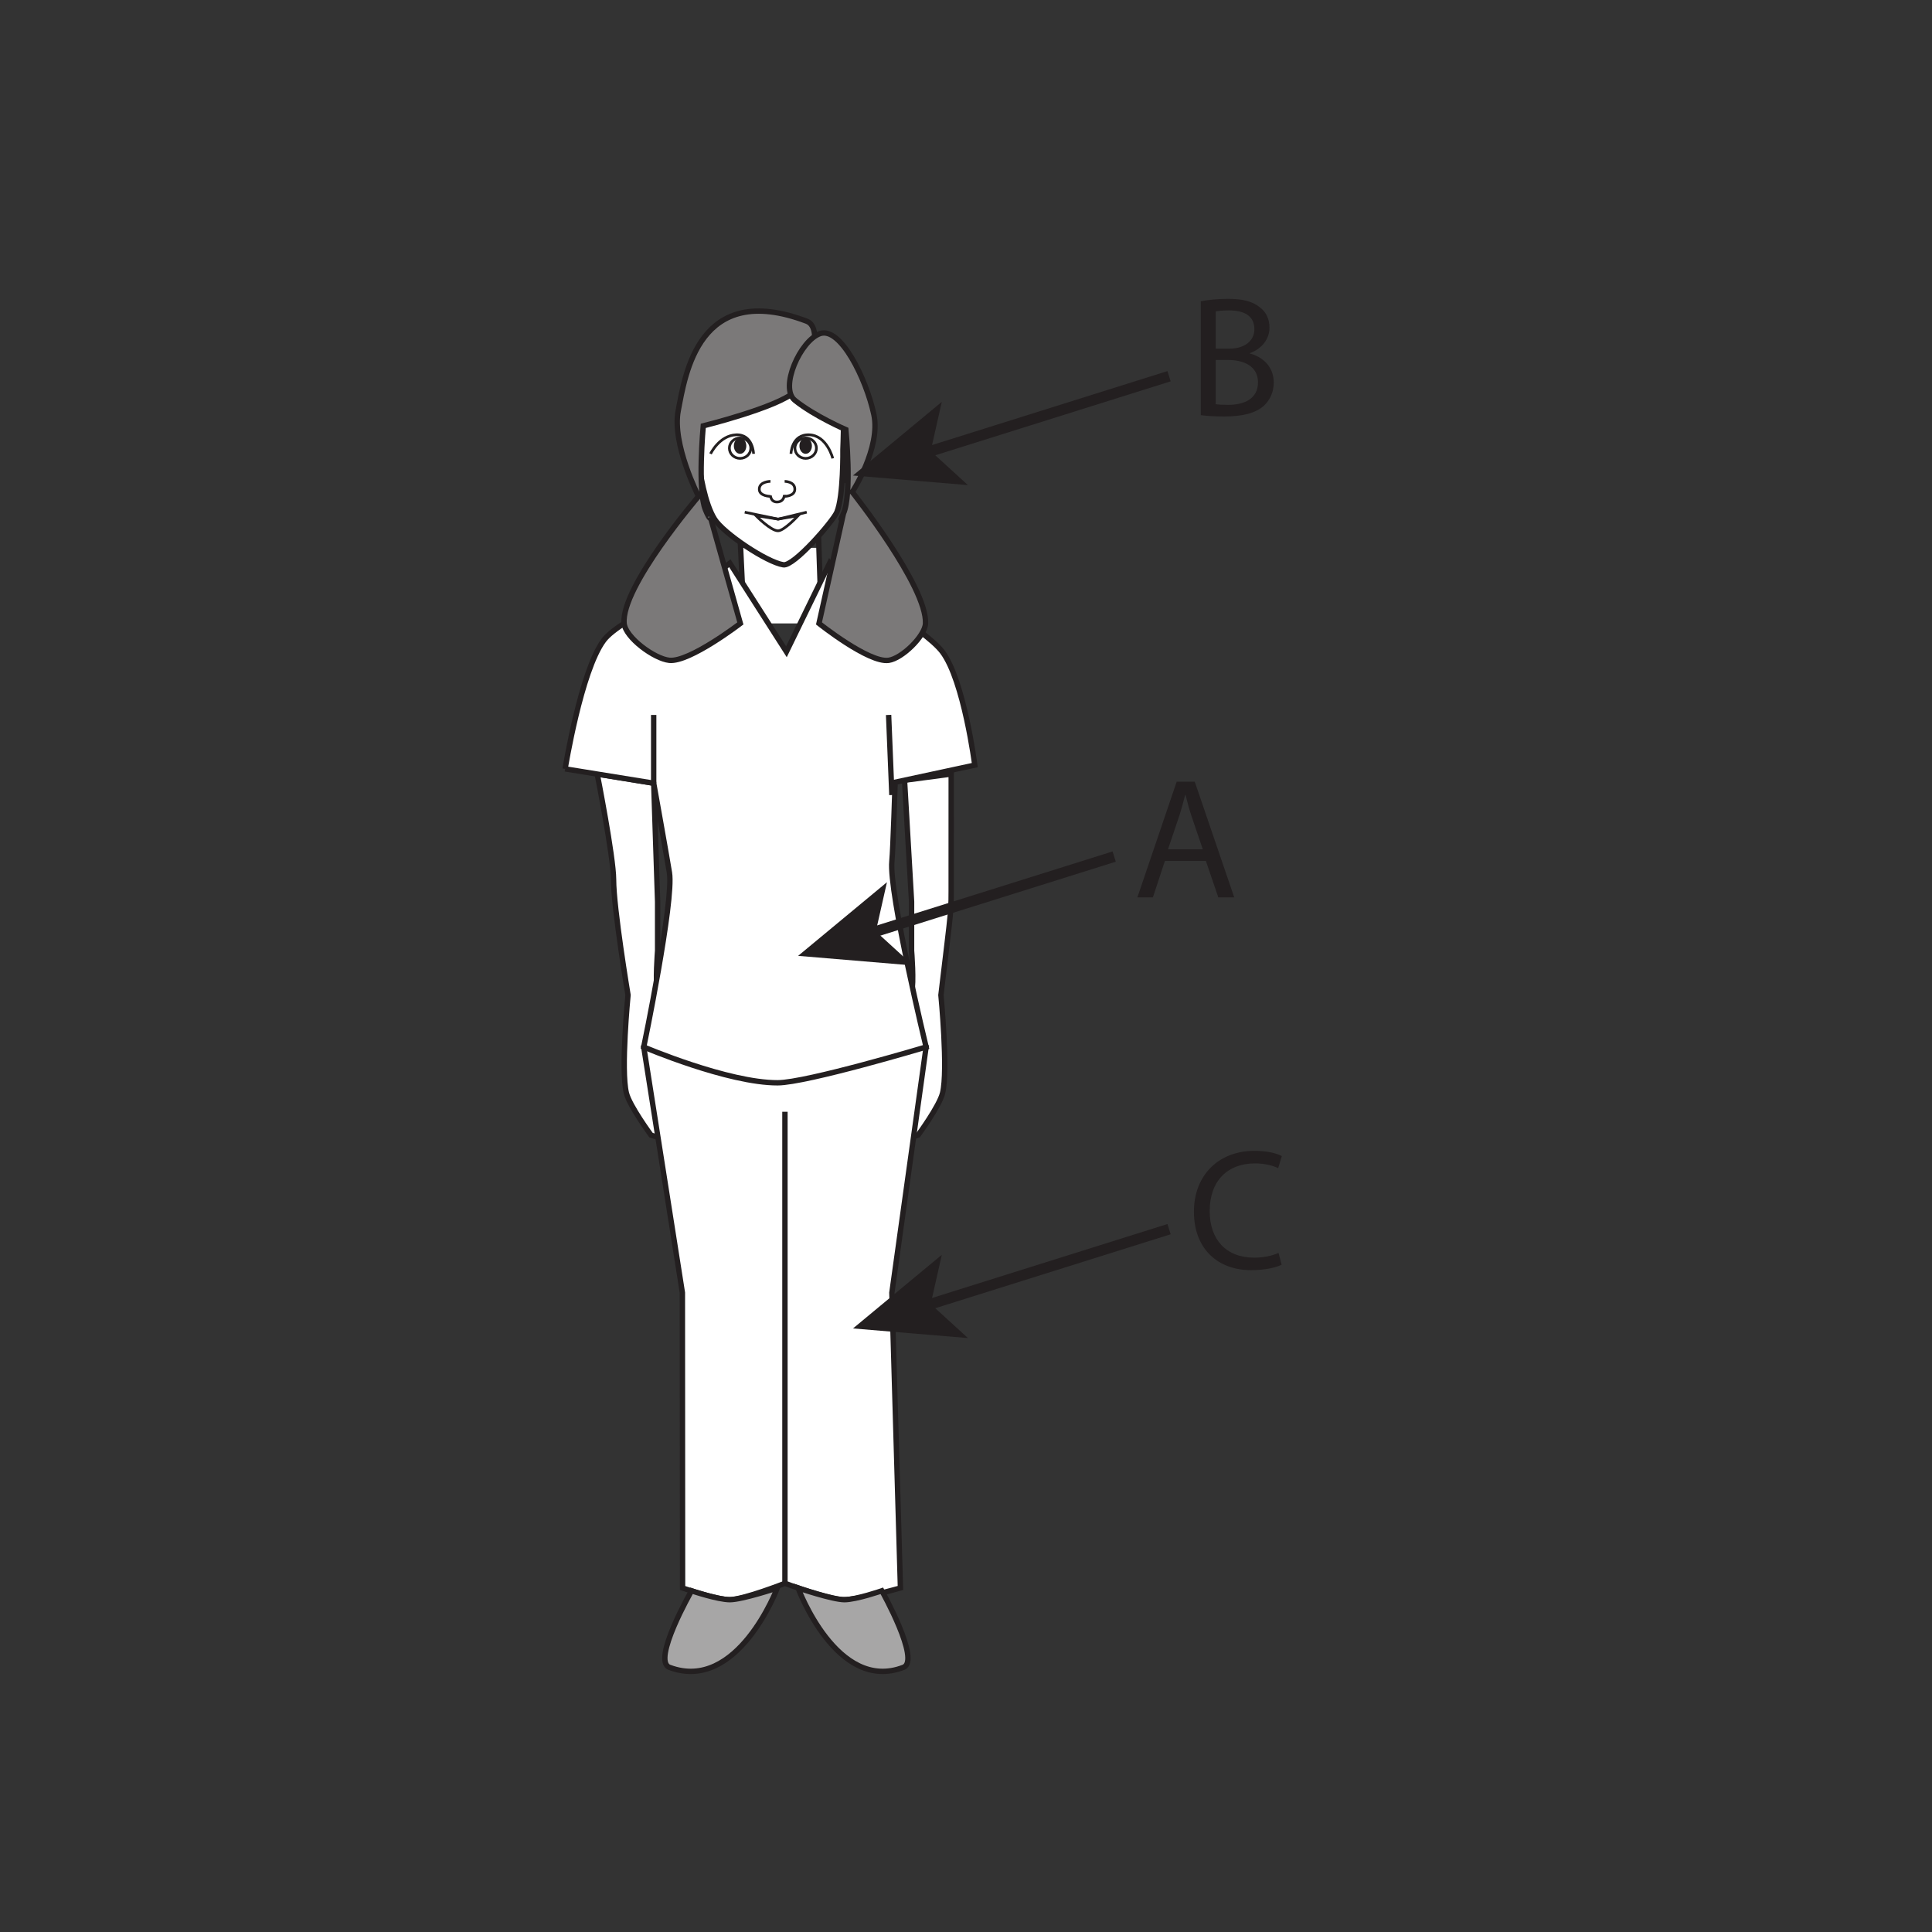 <?xml version="1.0" encoding="UTF-8"?>
<svg xmlns="http://www.w3.org/2000/svg" xmlns:xlink="http://www.w3.org/1999/xlink" width="360pt" height="360pt" viewBox="0 0 360 360" version="1.1">
<rect x="0" y="0" width="360" height="360" fill="#333333" stroke="none"/>
<defs>
<g>
<symbol overflow="visible" id="glyph0-0">
<path style="stroke:none;" d="M 0 0 L 16 0 L 16 -22.406 L 0 -22.406 Z M 8 -12.641 L 2.562 -20.797 L 13.438 -20.797 Z M 8.953 -11.203 L 14.406 -19.359 L 14.406 -3.047 Z M 2.562 -1.594 L 8 -9.766 L 13.438 -1.594 Z M 1.594 -19.359 L 7.047 -11.203 L 1.594 -3.047 Z M 1.594 -19.359 "/>
</symbol>
<symbol overflow="visible" id="glyph0-1">
<path style="stroke:none;" d="M 13.562 -6.781 L 15.875 0 L 18.844 0 L 11.484 -21.562 L 8.125 -21.562 L 0.797 0 L 3.688 0 L 5.922 -6.781 Z M 6.5 -8.953 L 8.609 -15.203 C 9.031 -16.516 9.375 -17.828 9.703 -19.109 L 9.766 -19.109 C 10.078 -17.859 10.406 -16.578 10.875 -15.172 L 12.984 -8.953 Z M 6.5 -8.953 "/>
</symbol>
<symbol overflow="visible" id="glyph0-2">
<path style="stroke:none;" d="M 2.438 -0.062 C 3.359 0.062 4.828 0.188 6.75 0.188 C 10.266 0.188 12.703 -0.453 14.203 -1.828 C 15.297 -2.875 16.031 -4.281 16.031 -6.141 C 16.031 -9.344 13.625 -11.047 11.578 -11.547 L 11.578 -11.609 C 13.859 -12.453 15.234 -14.266 15.234 -16.359 C 15.234 -18.047 14.562 -19.328 13.438 -20.156 C 12.094 -21.25 10.297 -21.734 7.516 -21.734 C 5.562 -21.734 3.641 -21.531 2.438 -21.281 Z M 5.219 -19.391 C 5.656 -19.484 6.406 -19.578 7.688 -19.578 C 10.5 -19.578 12.422 -18.594 12.422 -16.062 C 12.422 -13.984 10.688 -12.453 7.75 -12.453 L 5.219 -12.453 Z M 5.219 -10.344 L 7.516 -10.344 C 10.562 -10.344 13.094 -9.125 13.094 -6.172 C 13.094 -3.047 10.438 -1.984 7.547 -1.984 C 6.562 -1.984 5.766 -2.016 5.219 -2.109 Z M 5.219 -10.344 "/>
</symbol>
<symbol overflow="visible" id="glyph0-3">
<path style="stroke:none;" d="M 16.922 -2.906 C 15.812 -2.375 14.078 -2.016 12.391 -2.016 C 7.141 -2.016 4.094 -5.406 4.094 -10.688 C 4.094 -16.359 7.453 -19.578 12.516 -19.578 C 14.297 -19.578 15.812 -19.203 16.859 -18.688 L 17.531 -20.953 C 16.797 -21.344 15.109 -21.922 12.422 -21.922 C 5.734 -21.922 1.156 -17.344 1.156 -10.594 C 1.156 -3.516 5.734 0.312 11.812 0.312 C 14.438 0.312 16.484 -0.188 17.5 -0.703 Z M 16.922 -2.906 "/>
</symbol>
</g>
</defs>
<g id="surface1">
<path style=" stroke:none;fill-rule:nonzero;fill:rgb(100%,100%,100%);fill-opacity:1;" d="M 152.605 116.164 L 137.949 116.164 L 137.949 102.082 L 152.605 102.082 Z M 152.605 116.164 "/>
<path style=" stroke:none;fill-rule:nonzero;fill:rgb(100%,100%,100%);fill-opacity:1;" d="M 167.734 211.512 C 167.254 210.164 169.59 207.742 169.859 206.289 C 170.16 204.711 169.859 199.75 169.859 199.75 L 167.734 203.68 L 167.734 188.461 C 167.734 188.461 169.582 186.059 169.859 184.973 C 170.348 183.141 169.859 177.145 169.859 177.145 L 169.859 168.012 L 168.547 145.387 L 177.242 144.234 C 177.242 144.234 177.242 159.695 177.238 163.914 C 177.23 170.629 177.395 167.98 175.328 185.414 C 175.328 185.414 176.688 199.367 175.633 203.68 C 175.055 206.086 171.078 211.512 171.078 211.512 C 171.078 211.512 168.125 212.57 167.734 211.512 "/>
<path style="fill:none;stroke-width:1;stroke-linecap:butt;stroke-linejoin:miter;stroke:rgb(13.73%,12.16%,12.549%);stroke-opacity:1;stroke-miterlimit:4;" d="M -0.002 0.001 C -0.482 1.349 1.854 3.771 2.123 5.224 C 2.424 6.802 2.123 11.763 2.123 11.763 L -0.002 7.833 L -0.002 23.052 C -0.002 23.052 1.846 25.454 2.123 26.54 C 2.611 28.372 2.123 34.368 2.123 34.368 L 2.123 43.501 L 0.811 66.126 L 9.506 67.278 C 9.506 67.278 9.506 51.817 9.502 47.599 C 9.494 40.884 9.658 43.532 7.592 26.099 C 7.592 26.099 8.951 12.146 7.897 7.833 C 7.318 5.427 3.342 0.001 3.342 0.001 C 3.342 0.001 0.389 -1.058 -0.002 0.001 Z M -0.002 0.001 " transform="matrix(1,0,0,-1,167.736,211.513)"/>
<path style=" stroke:none;fill-rule:nonzero;fill:rgb(100%,100%,100%);fill-opacity:1;" d="M 130.02 84.93 C 129.594 81.477 129.258 74.414 130.02 71.012 C 130.879 67.184 137.52 61.062 144.062 61.176 C 150.594 61.285 156.488 65.949 157.066 71.449 C 157.422 74.824 157.066 83.738 157.066 83.738 C 157.066 83.738 157.184 92.523 155.93 95.438 C 155.203 97.145 147.938 105.555 145.969 105.242 C 142.848 104.762 134.789 99.344 133.156 96.73 C 131.344 93.836 130.438 88.281 130.02 84.93 "/>
<path style="fill:none;stroke-width:1;stroke-linecap:butt;stroke-linejoin:miter;stroke:rgb(13.73%,12.16%,12.549%);stroke-opacity:1;stroke-miterlimit:4;" d="M 0.002 0.002 C -0.424 3.455 -0.76 10.517 0.002 13.919 C 0.861 17.748 7.502 23.869 14.045 23.755 C 20.576 23.646 26.471 18.982 27.049 13.482 C 27.404 10.107 27.049 1.193 27.049 1.193 C 27.049 1.193 27.166 -7.592 25.912 -10.506 C 25.186 -12.213 17.92 -20.623 15.951 -20.311 C 12.83 -19.831 4.771 -14.413 3.139 -11.799 C 1.326 -8.905 0.42 -3.35 0.002 0.002 Z M 0.002 0.002 " transform="matrix(1,0,0,-1,130.018,84.931)"/>
<path style=" stroke:none;fill-rule:nonzero;fill:rgb(100%,100%,100%);fill-opacity:1;" d="M 124.676 211.512 C 125.164 210.164 122.809 207.742 122.535 206.289 C 122.23 204.711 122.535 199.75 122.535 199.75 L 124.676 203.68 L 124.676 188.461 C 124.676 188.461 122.82 186.059 122.535 184.973 C 122.051 183.141 122.535 177.145 122.535 177.145 L 122.535 168.012 L 121.809 145.938 L 111.285 144.234 C 111.285 144.234 114.32 159.668 114.332 163.879 C 114.336 169.297 117.023 185.414 117.023 185.414 C 117.023 185.414 115.66 199.367 116.719 203.68 C 117.312 206.086 121.309 211.512 121.309 211.512 C 121.309 211.512 124.285 212.57 124.676 211.512 "/>
<path style="fill:none;stroke-width:1;stroke-linecap:butt;stroke-linejoin:miter;stroke:rgb(13.73%,12.16%,12.549%);stroke-opacity:1;stroke-miterlimit:4;" d="M 0.001 0.001 C 0.489 1.349 -1.866 3.771 -2.14 5.224 C -2.444 6.802 -2.14 11.763 -2.14 11.763 L 0.001 7.833 L 0.001 23.052 C 0.001 23.052 -1.854 25.454 -2.14 26.54 C -2.624 28.372 -2.14 34.368 -2.14 34.368 L -2.14 43.501 L -2.866 65.575 L -13.39 67.278 C -13.39 67.278 -10.354 51.845 -10.343 47.634 C -10.339 42.216 -7.651 26.099 -7.651 26.099 C -7.651 26.099 -9.015 12.146 -7.956 7.833 C -7.362 5.427 -3.366 0.001 -3.366 0.001 C -3.366 0.001 -0.39 -1.058 0.001 0.001 Z M 0.001 0.001 " transform="matrix(1,0,0,-1,124.675,211.513)"/>
<path style="fill-rule:nonzero;fill:rgb(100%,100%,100%);fill-opacity:1;stroke-width:1;stroke-linecap:butt;stroke-linejoin:miter;stroke:rgb(13.73%,12.16%,12.549%);stroke-opacity:1;stroke-miterlimit:4;" d="M 0.001 -0.001 L 0.302 -8.841 " transform="matrix(1,0,0,-1,152.511,99.73)"/>
<path style=" stroke:none;fill-rule:nonzero;fill:rgb(100%,100%,100%);fill-opacity:1;" d="M 127.188 295.895 L 127.152 240.871 L 119.953 195.094 C 119.953 195.094 135.453 184.984 144.016 184.984 C 153.797 184.984 172.566 195.094 172.566 195.094 L 166.188 240.871 L 167.781 295.895 C 167.781 295.895 159.777 298.172 157.02 298.078 C 154.203 297.965 146.262 295.027 146.262 295.027 C 146.262 295.027 138.691 298.004 135.992 298.078 C 133.707 298.121 127.188 295.895 127.188 295.895 "/>
<path style="fill:none;stroke-width:1;stroke-linecap:butt;stroke-linejoin:miter;stroke:rgb(13.73%,12.16%,12.549%);stroke-opacity:1;stroke-miterlimit:4;" d="M 0 -0.002 L -0.035 55.022 L -7.234 100.799 C -7.234 100.799 8.266 110.908 16.828 110.908 C 26.609 110.908 45.379 100.799 45.379 100.799 L 39 55.022 L 40.594 -0.002 C 40.594 -0.002 32.59 -2.279 29.832 -2.186 C 27.016 -2.072 19.074 0.865 19.074 0.865 C 19.074 0.865 11.504 -2.111 8.805 -2.186 C 6.52 -2.228 0 -0.002 0 -0.002 Z M 0 -0.002 " transform="matrix(1,0,0,-1,127.188,295.893)"/>
<path style="fill-rule:nonzero;fill:rgb(100%,100%,100%);fill-opacity:1;stroke-width:1;stroke-linecap:butt;stroke-linejoin:miter;stroke:rgb(13.73%,12.16%,12.549%);stroke-opacity:1;stroke-miterlimit:4;" d="M 0.001 -0.001 L 16.505 -2.669 C 16.505 -2.669 18.946 -16.313 19.438 -19.352 C 20.29 -24.618 14.649 -51.825 14.649 -51.825 C 14.649 -51.825 30.313 -58.513 39.603 -58.493 C 45.021 -58.477 67.263 -51.825 67.263 -51.825 C 67.263 -51.825 60.306 -23.083 60.884 -17.224 C 61.106 -14.95 61.493 -2.489 61.493 -2.489 L 76.333 0.702 C 76.333 0.702 74.313 16.44 70.298 21.8 C 67.013 26.183 51.716 34.855 51.716 34.855 L 49.271 38.323 L 41.235 21.827 L 30.688 38.323 L 26.282 34.855 C 26.282 34.855 10.353 28.167 7.208 23.976 C 2.938 18.273 0.001 -0.001 0.001 -0.001 " transform="matrix(1,0,0,-1,105.304,143.269)"/>
<path style="fill-rule:nonzero;fill:rgb(100%,100%,100%);fill-opacity:1;stroke-width:1;stroke-linecap:butt;stroke-linejoin:miter;stroke:rgb(13.73%,12.16%,12.549%);stroke-opacity:1;stroke-miterlimit:4;" d="M 0.002 -0.001 L 0.357 -7.508 " transform="matrix(1,0,0,-1,137.951,101.062)"/>
<path style="fill:none;stroke-width:1;stroke-linecap:butt;stroke-linejoin:miter;stroke:rgb(13.73%,12.16%,12.549%);stroke-opacity:1;stroke-miterlimit:4;" d="M 0.001 0.001 L 0.001 87.868 " transform="matrix(1,0,0,-1,146.261,295.028)"/>
<path style=" stroke:none;fill-rule:nonzero;fill:rgb(65.492%,64.864%,65.019%);fill-opacity:1;" d="M 124.742 310.684 C 121.41 309.426 128.859 296.422 128.859 296.422 C 128.859 296.422 133.707 298.066 135.992 298.078 C 138.289 298.078 144.844 295.891 144.844 295.891 C 144.844 295.891 137.461 315.469 124.742 310.684 "/>
<path style="fill:none;stroke-width:1;stroke-linecap:butt;stroke-linejoin:miter;stroke:rgb(13.73%,12.16%,12.549%);stroke-opacity:1;stroke-miterlimit:4;" d="M -0.001 0.002 C -3.333 1.26 4.116 14.264 4.116 14.264 C 4.116 14.264 8.964 12.619 11.249 12.607 C 13.546 12.607 20.101 14.795 20.101 14.795 C 20.101 14.795 12.718 -4.783 -0.001 0.002 Z M -0.001 0.002 " transform="matrix(1,0,0,-1,124.743,310.685)"/>
<path style=" stroke:none;fill-rule:nonzero;fill:rgb(65.492%,64.864%,65.019%);fill-opacity:1;" d="M 168.34 310.684 C 171.598 309.426 164.316 296.422 164.316 296.422 C 164.316 296.422 159.582 298.066 157.355 298.078 C 155.113 298.078 148.707 295.891 148.707 295.891 C 148.707 295.891 155.918 315.469 168.34 310.684 "/>
<path style="fill:none;stroke-width:1;stroke-linecap:butt;stroke-linejoin:miter;stroke:rgb(13.73%,12.16%,12.549%);stroke-opacity:1;stroke-miterlimit:4;" d="M 0.001 0.002 C 3.259 1.26 -4.022 14.264 -4.022 14.264 C -4.022 14.264 -8.757 12.619 -10.983 12.607 C -13.226 12.607 -19.632 14.795 -19.632 14.795 C -19.632 14.795 -12.421 -4.783 0.001 0.002 Z M 0.001 0.002 " transform="matrix(1,0,0,-1,168.339,310.685)"/>
<path style="fill:none;stroke-width:1;stroke-linecap:butt;stroke-linejoin:miter;stroke:rgb(13.73%,12.16%,12.549%);stroke-opacity:1;stroke-miterlimit:4;" d="M -0.002 -0.001 L -0.002 12.718 " transform="matrix(1,0,0,-1,121.807,145.937)"/>
<path style="fill:none;stroke-width:1;stroke-linecap:butt;stroke-linejoin:miter;stroke:rgb(13.73%,12.16%,12.549%);stroke-opacity:1;stroke-miterlimit:4;" d="M -0.001 -0 L -0.61 14.926 " transform="matrix(1,0,0,-1,166.189,148.144)"/>
<path style="fill-rule:nonzero;fill:rgb(65.492%,64.864%,65.019%);fill-opacity:1;stroke-width:1;stroke-linecap:butt;stroke-linejoin:miter;stroke:rgb(13.73%,12.16%,12.549%);stroke-opacity:1;stroke-miterlimit:4;" d="M -0.001 0.001 C -0.001 0.001 -1.013 2.579 -1.673 1.977 C -3.36 0.454 0.597 -7.074 0.597 -7.074 Z M -0.001 0.001 " transform="matrix(1,0,0,-1,129.564,82.868)"/>
<path style="fill-rule:nonzero;fill:rgb(65.492%,64.864%,65.019%);fill-opacity:1;stroke-width:1;stroke-linecap:butt;stroke-linejoin:miter;stroke:rgb(13.73%,12.16%,12.549%);stroke-opacity:1;stroke-miterlimit:4;" d="M 0.001 0.001 C 0.001 0.001 1.103 2.579 1.817 1.977 C 3.649 0.454 -0.038 -7.074 -0.038 -7.074 Z M 0.001 0.001 " transform="matrix(1,0,0,-1,157.663,82.868)"/>
<path style="fill:none;stroke-width:0.5;stroke-linecap:butt;stroke-linejoin:miter;stroke:rgb(13.73%,12.16%,12.549%);stroke-opacity:1;stroke-miterlimit:4;" d="M -0.001 -0.001 C -0.001 -0.001 -0.091 3.667 -3.247 3.542 C -6.399 3.413 -8.017 -0.001 -8.017 -0.001 " transform="matrix(1,0,0,-1,140.419,84.561)"/>
<path style="fill:none;stroke-width:0.5;stroke-linecap:butt;stroke-linejoin:miter;stroke:rgb(13.73%,12.16%,12.549%);stroke-opacity:1;stroke-miterlimit:4;" d="M 0.002 -0 C 0.002 -1.051 -0.896 -1.902 -1.994 -1.902 C -3.104 -1.902 -3.994 -1.051 -3.994 -0 C -3.994 1.051 -3.104 1.902 -1.994 1.902 C -0.896 1.902 0.002 1.051 0.002 -0 Z M 0.002 -0 " transform="matrix(1,0,0,-1,139.9,83.512)"/>
<path style=" stroke:none;fill-rule:nonzero;fill:rgb(13.73%,12.16%,12.549%);fill-opacity:1;" d="M 139.066 83.082 C 139.066 83.906 138.551 84.562 137.906 84.562 C 137.258 84.562 136.742 83.906 136.742 83.082 C 136.742 82.266 137.258 81.609 137.906 81.609 C 138.551 81.609 139.066 82.266 139.066 83.082 "/>
<path style="fill:none;stroke-width:0.5;stroke-linecap:butt;stroke-linejoin:miter;stroke:rgb(13.73%,12.16%,12.549%);stroke-opacity:1;stroke-miterlimit:4;" d="M 0.001 -0.001 C 0.001 -0.001 0.091 3.667 3.407 3.542 C 6.728 3.413 7.786 -0.853 7.786 -0.853 " transform="matrix(1,0,0,-1,147.386,84.561)"/>
<path style="fill:none;stroke-width:0.5;stroke-linecap:butt;stroke-linejoin:miter;stroke:rgb(13.73%,12.16%,12.549%);stroke-opacity:1;stroke-miterlimit:4;" d="M 0.001 -0 C 0.001 -1.051 0.899 -1.902 2.001 -1.902 C 3.103 -1.902 4.005 -1.051 4.005 -0 C 4.005 1.051 3.103 1.902 2.001 1.902 C 0.899 1.902 0.001 1.051 0.001 -0 Z M 0.001 -0 " transform="matrix(1,0,0,-1,148.124,83.512)"/>
<path style=" stroke:none;fill-rule:nonzero;fill:rgb(13.73%,12.16%,12.549%);fill-opacity:1;" d="M 148.961 83.082 C 148.961 83.906 149.48 84.562 150.125 84.562 C 150.766 84.562 151.289 83.906 151.289 83.082 C 151.289 82.266 150.766 81.609 150.125 81.609 C 149.48 81.609 148.961 82.266 148.961 83.082 "/>
<path style="fill:none;stroke-width:0.5;stroke-linecap:butt;stroke-linejoin:miter;stroke:rgb(13.73%,12.16%,12.549%);stroke-opacity:1;stroke-miterlimit:4;" d="M 0 0 L 6.227 -1.293 L 11.555 0 " transform="matrix(1,0,0,-1,138.769,95.438)"/>
<path style="fill:none;stroke-width:0.5;stroke-linecap:butt;stroke-linejoin:miter;stroke:rgb(13.73%,12.16%,12.549%);stroke-opacity:1;stroke-miterlimit:4;" d="M -0.001 0.002 C 1.14 0.025 3.726 2.818 3.726 2.818 L -0.001 2.178 L -4.134 2.818 C -4.134 2.818 -1.341 -0.041 -0.001 0.002 Z M -0.001 0.002 " transform="matrix(1,0,0,-1,144.997,98.908)"/>
<path style="fill:none;stroke-width:0.5;stroke-linecap:butt;stroke-linejoin:miter;stroke:rgb(13.73%,12.16%,12.549%);stroke-opacity:1;stroke-miterlimit:4;" d="M 0.001 -0.001 C 0.001 -0.001 1.899 -0.001 1.899 -1.462 C 1.899 -2.794 0.001 -2.794 0.001 -2.794 " transform="matrix(1,0,0,-1,146.206,89.694)"/>
<path style="fill:none;stroke-width:0.5;stroke-linecap:butt;stroke-linejoin:miter;stroke:rgb(13.73%,12.16%,12.549%);stroke-opacity:1;stroke-miterlimit:4;" d="M 0.001 -0.001 C 0.001 -0.001 -2.085 -0.001 -2.085 -1.462 C -2.085 -2.794 0.001 -2.794 0.001 -2.794 " transform="matrix(1,0,0,-1,143.565,89.694)"/>
<path style="fill:none;stroke-width:0.5;stroke-linecap:butt;stroke-linejoin:miter;stroke:rgb(13.73%,12.16%,12.549%);stroke-opacity:1;stroke-miterlimit:4;" d="M 0.001 0.001 C 0.001 0.001 0.036 -1.269 -1.308 -1.323 C -2.542 -1.37 -2.577 -0.101 -2.577 -0.101 " transform="matrix(1,0,0,-1,146.14,92.216)"/>
<path style=" stroke:none;fill-rule:nonzero;fill:rgb(48.238%,47.296%,47.53%);fill-opacity:1;" d="M 148.105 72.988 C 150.699 70.656 153.688 61.125 150.324 59.855 C 130.16 52.223 127.672 69.77 126.375 76.539 C 125.184 82.738 130.16 92.488 130.16 92.488 C 130.16 92.488 115.68 109.426 116.297 116.164 C 116.535 118.785 121.926 122.77 124.742 123.043 C 128.523 123.402 137.953 116.164 137.953 116.164 L 132.406 96.488 C 132.406 96.488 132.34 97.16 131.445 94.996 C 129.934 91.332 131.043 79.352 131.043 79.352 C 131.043 79.352 144.824 75.941 148.105 72.988 "/>
<path style="fill:none;stroke-width:1;stroke-linecap:butt;stroke-linejoin:miter;stroke:rgb(13.73%,12.16%,12.549%);stroke-opacity:1;stroke-miterlimit:4;" d="M -0 -0.001 C 2.594 2.331 5.582 11.862 2.219 13.131 C -17.945 20.764 -20.434 3.217 -21.73 -3.552 C -22.922 -9.751 -17.945 -19.501 -17.945 -19.501 C -17.945 -19.501 -32.426 -36.439 -31.809 -43.177 C -31.57 -45.798 -26.18 -49.783 -23.363 -50.056 C -19.582 -50.416 -10.152 -43.177 -10.152 -43.177 L -15.699 -23.501 C -15.699 -23.501 -15.766 -24.173 -16.66 -22.009 C -18.172 -18.345 -17.063 -6.365 -17.063 -6.365 C -17.063 -6.365 -3.281 -2.955 -0 -0.001 Z M -0 -0.001 " transform="matrix(1,0,0,-1,148.106,72.987)"/>
<path style=" stroke:none;fill-rule:nonzero;fill:rgb(48.238%,47.296%,47.53%);fill-opacity:1;" d="M 148.105 74.586 C 145.211 72.254 149.125 63.445 152.809 62.164 C 156.59 60.844 161.379 70.473 162.832 77.242 C 164.156 83.441 158.805 91.688 158.805 91.688 C 158.805 91.688 172.742 109.254 172.453 116.164 C 172.359 118.523 168.098 122.688 165.578 123.043 C 161.871 123.559 152.605 116.164 152.605 116.164 L 157.164 95.699 C 157.164 95.699 156.156 97.945 157.164 95.699 C 158.789 92.078 157.613 80.055 157.613 80.055 C 157.613 80.055 151.77 77.539 148.105 74.586 "/>
<path style="fill:none;stroke-width:1;stroke-linecap:butt;stroke-linejoin:miter;stroke:rgb(13.73%,12.16%,12.549%);stroke-opacity:1;stroke-miterlimit:4;" d="M -0 0 C -2.895 2.332 1.02 11.141 4.703 12.422 C 8.484 13.743 13.273 4.114 14.727 -2.656 C 16.051 -8.855 10.699 -17.101 10.699 -17.101 C 10.699 -17.101 24.637 -34.668 24.348 -41.578 C 24.254 -43.937 19.992 -48.101 17.473 -48.457 C 13.766 -48.972 4.5 -41.578 4.5 -41.578 L 9.059 -21.113 C 9.059 -21.113 8.051 -23.359 9.059 -21.113 C 10.684 -17.492 9.508 -5.468 9.508 -5.468 C 9.508 -5.468 3.664 -2.953 -0 0 Z M -0 0 " transform="matrix(1,0,0,-1,148.106,74.586)"/>
<path style="fill:none;stroke-width:2;stroke-linecap:butt;stroke-linejoin:miter;stroke:rgb(13.73%,12.16%,12.549%);stroke-opacity:1;stroke-miterlimit:10;" d="M 0.002 0.001 L -45.42 -14.269 " transform="matrix(1,0,0,-1,217.834,70.103)"/>
<path style=" stroke:none;fill-rule:nonzero;fill:rgb(13.73%,12.16%,12.549%);fill-opacity:1;" d="M 158.941 88.602 L 175.488 74.883 L 173.422 84.055 L 180.363 90.395 Z M 158.941 88.602 "/>
<path style="fill:none;stroke-width:2;stroke-linecap:butt;stroke-linejoin:miter;stroke:rgb(13.73%,12.16%,12.549%);stroke-opacity:1;stroke-miterlimit:10;" d="M 0.001 -0 L -45.421 -14.266 " transform="matrix(1,0,0,-1,207.612,159.609)"/>
<path style=" stroke:none;fill-rule:nonzero;fill:rgb(13.73%,12.16%,12.549%);fill-opacity:1;" d="M 148.719 178.109 L 165.27 164.387 L 163.199 173.559 L 170.141 179.902 Z M 148.719 178.109 "/>
<path style="fill:none;stroke-width:2;stroke-linecap:butt;stroke-linejoin:miter;stroke:rgb(13.73%,12.16%,12.549%);stroke-opacity:1;stroke-miterlimit:10;" d="M 0.001 0.002 L -45.421 -14.268 " transform="matrix(1,0,0,-1,217.835,229.037)"/>
<path style=" stroke:none;fill-rule:nonzero;fill:rgb(13.73%,12.16%,12.549%);fill-opacity:1;" d="M 158.945 247.535 L 175.492 233.816 L 173.422 242.988 L 180.363 249.328 Z M 158.945 247.535 "/>
<g style="fill:rgb(13.73%,12.16%,12.549%);fill-opacity:1;">
  <use xlink:href="#glyph0-1" x="211.138" y="167.211"/>
</g>
<g style="fill:rgb(13.73%,12.16%,12.549%);fill-opacity:1;">
  <use xlink:href="#glyph0-2" x="221.314" y="77.419"/>
</g>
<g style="fill:rgb(13.73%,12.16%,12.549%);fill-opacity:1;">
  <use xlink:href="#glyph0-3" x="221.314" y="236.363"/>
</g>
</g>
</svg>

